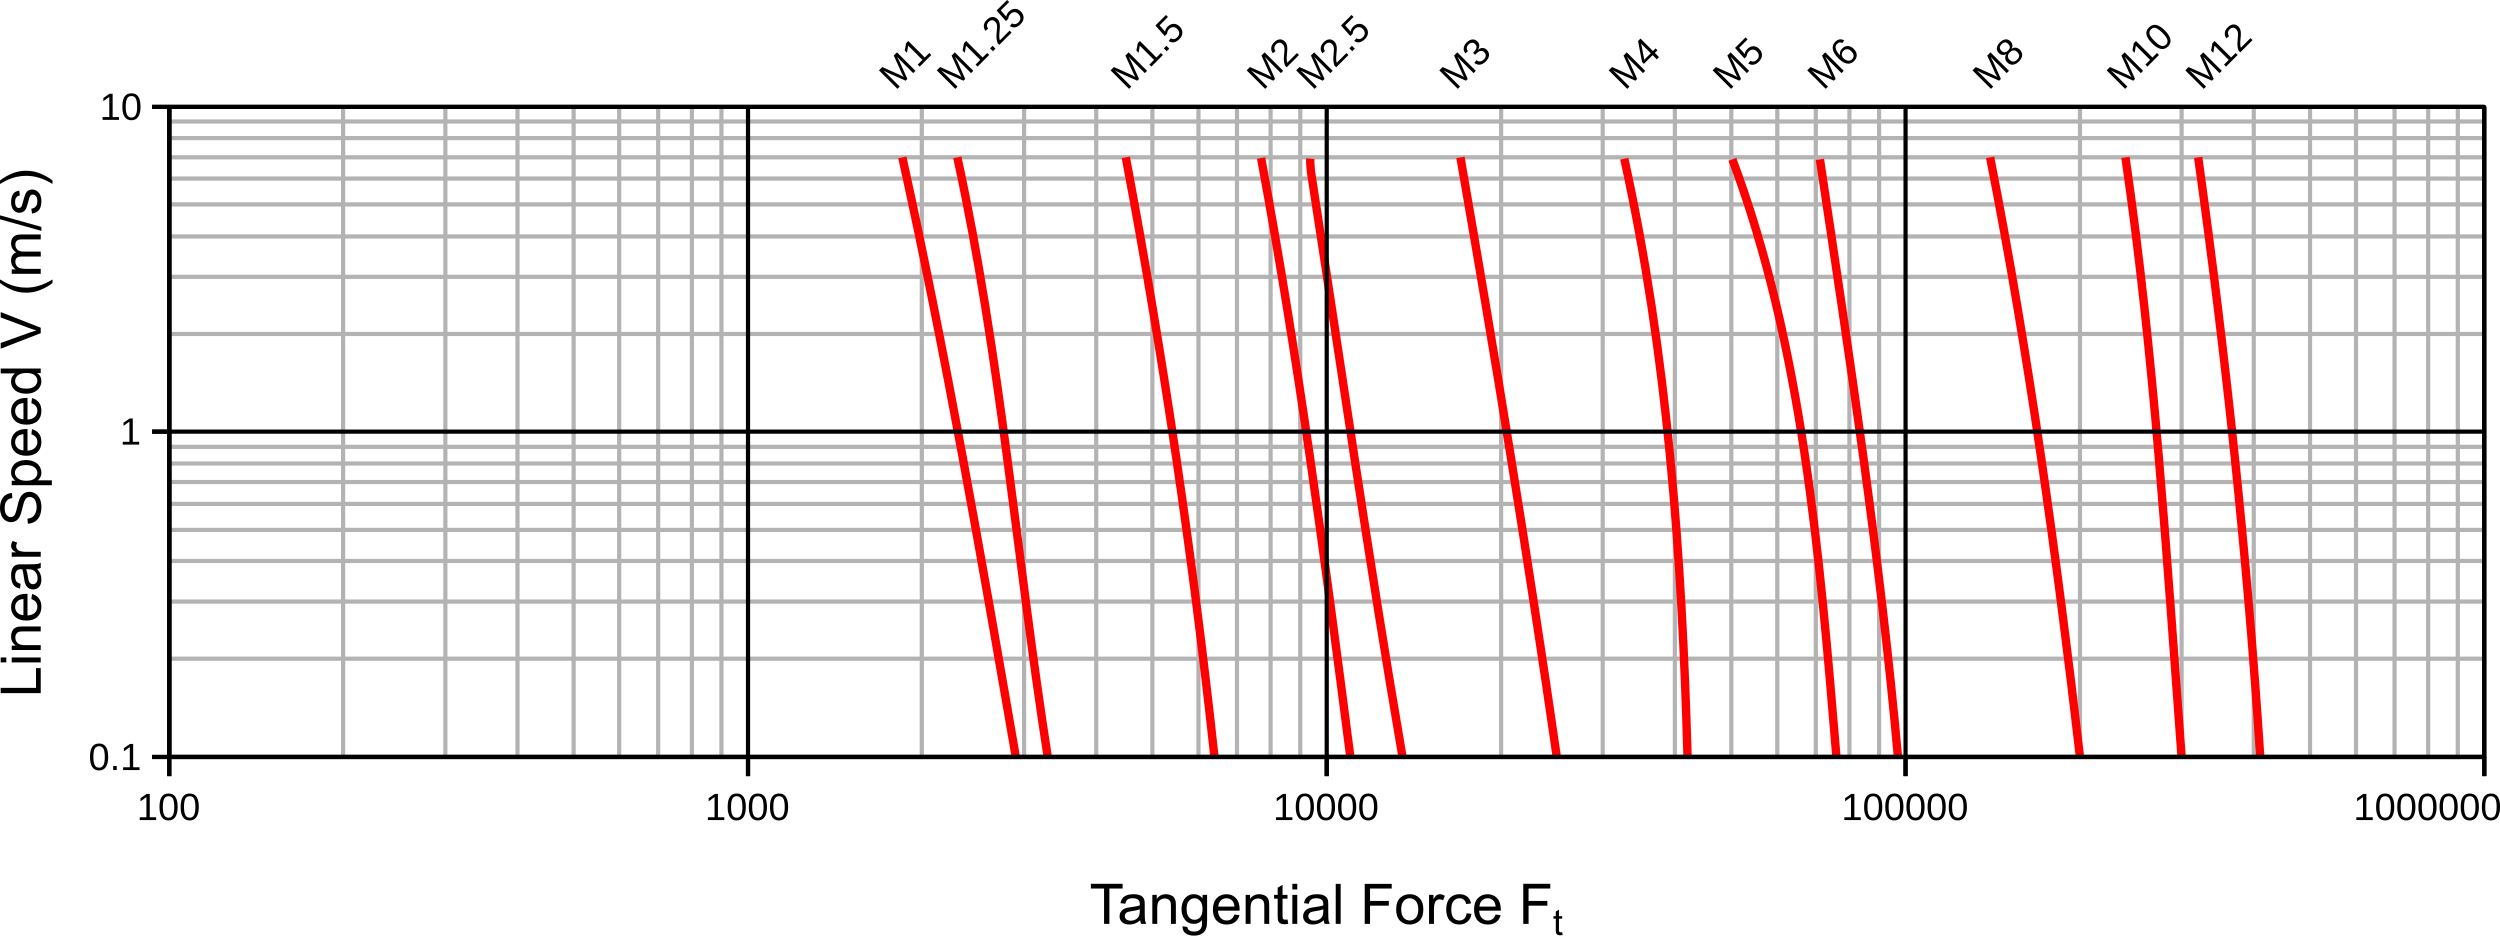 <?xml version="1.0" encoding="UTF-8"?>
<svg width="157.67mm" height="59.009mm" version="1.1" viewBox="0 0 157.67 59.009" xmlns="http://www.w3.org/2000/svg">
 <g fill="none" stroke-linejoin="round" stroke-miterlimit="10">
  <g stroke="#b3b3b3" stroke-width=".265">
   <path d="m21.638 6.741v41"/>
   <path d="m28.088 6.741v41"/>
   <path d="m32.636 6.741v41"/>
   <path d="m36.178 6.741v41"/>
   <path d="m39.05 6.741v41"/>
   <path d="m41.51 6.741v41"/>
   <path d="m43.636 6.741v41"/>
   <path d="m45.5 6.741v41"/>
   <path d="m58.138 6.741v41"/>
   <path d="m64.588 6.741v41"/>
   <path d="m69.136 6.741v41"/>
   <path d="m72.678 6.741v41"/>
   <path d="m75.586 6.741v41"/>
   <path d="m78.014 6.741v41"/>
   <path d="m80.134 6.741v41"/>
   <path d="m82.004 6.741v41"/>
   <path d="m94.674 6.741v41"/>
   <path d="m101.08 6.741v41"/>
   <path d="m105.63 6.741v41"/>
   <path d="m109.19 6.741v41"/>
   <path d="m112.09 6.741v41"/>
   <path d="m114.52 6.741v41"/>
   <path d="m116.64 6.741v41"/>
   <path d="m118.51 6.741v41"/>
   <path d="m131.18 6.741v41"/>
   <path d="m137.59 6.741v41"/>
   <path d="m142.14 6.741v41"/>
   <path d="m145.69 6.741v41"/>
   <path d="m148.59 6.741v41"/>
   <path d="m151.02 6.741v41"/>
   <path d="m153.14 6.741v41"/>
   <path d="m155.01 6.741v41"/>
   <path d="m156.68 41.541h-146"/>
   <path d="m156.68 37.941h-146"/>
   <path d="m156.68 35.381h-146"/>
   <path d="m156.68 33.421h-146"/>
   <path d="m156.68 31.781h-146"/>
   <path d="m156.68 30.401h-146"/>
   <path d="m156.68 29.231h-146"/>
   <path d="m156.68 28.181h-146"/>
   <path d="m156.68 21.061h-146"/>
   <path d="m156.68 17.461h-146"/>
   <path d="m156.68 14.911h-146"/>
   <path d="m156.68 12.891h-146"/>
   <path d="m156.68 11.261h-146"/>
   <path d="m156.68 9.921h-146"/>
   <path d="m156.68 8.711h-146"/>
   <path d="m156.68 7.661h-146"/>
  </g>
  <g stroke="#f00" stroke-width=".529">
   <path d="m142.55 47.741c-0.822-12.651-2.172-25.312-3.915-37.817"/>
   <path d="m137.59 47.741c-0.944-12.631-1.724-25.329-3.543-37.817"/>
   <path d="m131.18 47.741c-1.477-12.705-3.21-25.33-5.667-37.817"/>
   <path d="m119.7 47.741c-1.124-12.61-3.053-25.236-4.922-37.692"/>
   <path d="m115.82 47.741c-1.057-12.724-2.13-25.841-6.562-37.692"/>
   <path d="m106.43 47.741c-0.347-12.663-1.268-25.395-3.99-37.733"/>
   <path d="m98.184 47.741c-1.82-12.636-3.889-25.249-6.077-37.817"/>
   <path d="m88.454 47.741c-2.11-12.258-3.882-24.682-5.779-36.938-0.01-0.266-0.059-0.527-0.037-0.796"/>
   <path d="m85.164 47.741c-1.629-12.662-3.306-25.278-5.63-37.775"/>
   <path d="m76.594 47.741c-1.372-12.692-3.235-25.322-5.592-37.817"/>
   <path d="m66.08 47.741c-1.97-12.608-2.992-25.411-5.704-37.817"/>
   <path d="m64.066 47.741c-2.187-12.638-4.391-25.304-7.158-37.817"/>
  </g>
  <g stroke="#000" stroke-width=".265">
   <path d="m83.674 47.741h-73v-41h146v41z"/>
   <path d="m10.676 6.741v41"/>
   <path d="m47.176 6.741v41"/>
   <path d="m83.674 6.741v41"/>
   <path d="m120.18 6.741v41"/>
   <path d="m156.68 6.741v41"/>
   <path d="m156.68 47.741h-146"/>
   <path d="m156.68 27.221h-146"/>
   <path d="m156.68 6.741h-146"/>
   <path d="m10.676 48.951v-1.214"/>
   <path d="m10.676 48.951v-1.214"/>
   <path d="m47.176 48.951v-1.214"/>
   <path d="m47.176 48.951v-1.214"/>
   <path d="m83.674 48.951v-1.214"/>
   <path d="m83.674 48.951v-1.214"/>
   <path d="m120.18 48.951v-1.214"/>
   <path d="m120.18 48.951v-1.214"/>
   <path d="m156.68 48.951v-1.214"/>
   <path d="m156.68 48.951v-1.214"/>
   <path d="m10.676 47.741h146"/>
   <path d="m9.595 47.741h1.081"/>
   <path d="m9.595 47.741h1.081"/>
   <path d="m9.595 27.221h1.081"/>
   <path d="m9.595 27.221h1.081"/>
   <path d="m9.595 6.741h1.081"/>
   <path d="m9.595 6.741h1.081"/>
   <path d="m10.676 47.741v-41"/>
  </g>
 </g>
 <path d="m8.812 51.721v-0.179h0.421v-1.27l-0.372 0.266v-0.199l0.39-0.268h0.194v1.471h0.402v0.179zm2.392-0.826c0 0.276-0.049 0.486-0.146 0.631-0.097 0.145-0.24 0.218-0.43 0.218-0.19 0-0.332-0.072-0.427-0.217-0.095-0.144-0.143-0.355-0.143-0.632 0-0.283 0.046-0.496 0.138-0.637 0.093-0.141 0.239-0.212 0.439-0.212 0.194 0 0.338 0.071 0.43 0.214 0.093 0.143 0.139 0.355 0.139 0.635zm-0.214 0c0-0.238-0.028-0.411-0.083-0.518-0.055-0.107-0.145-0.161-0.272-0.161-0.13 0-0.223 0.053-0.28 0.158-0.056 0.105-0.084 0.279-0.084 0.52 0 0.234 0.029 0.406 0.086 0.514 0.058 0.109 0.149 0.163 0.274 0.163 0.124 0 0.215-0.055 0.273-0.166s0.087-0.281 0.087-0.511zm1.548 0c0 0.276-0.049 0.486-0.146 0.631-0.097 0.145-0.24 0.218-0.43 0.218-0.19 0-0.332-0.072-0.427-0.217-0.095-0.144-0.143-0.355-0.143-0.632 0-0.283 0.046-0.496 0.138-0.637 0.093-0.141 0.239-0.212 0.439-0.212 0.195 0 0.338 0.071 0.43 0.214 0.093 0.143 0.139 0.355 0.139 0.635zm-0.214 0c0-0.238-0.028-0.411-0.083-0.518-0.055-0.107-0.145-0.161-0.272-0.161-0.13 0-0.223 0.053-0.28 0.158-0.056 0.105-0.084 0.279-0.084 0.52 0 0.234 0.029 0.406 0.086 0.514 0.058 0.109 0.149 0.163 0.274 0.163 0.124 0 0.215-0.055 0.273-0.166s0.087-0.281 0.087-0.511z"/>
 <path d="m44.646 51.721v-0.179h0.42v-1.27l-0.372 0.266v-0.199l0.39-0.268h0.195v1.471h0.402v0.179zm2.392-0.826c0 0.276-0.049 0.486-0.146 0.631-0.097 0.145-0.24 0.218-0.43 0.218-0.19 0-0.332-0.072-0.427-0.217-0.095-0.144-0.143-0.355-0.143-0.632 0-0.283 0.046-0.496 0.138-0.637 0.093-0.141 0.239-0.212 0.439-0.212 0.195 0 0.338 0.071 0.43 0.214 0.093 0.143 0.139 0.355 0.139 0.635zm-0.214 0c0-0.238-0.028-0.411-0.083-0.518-0.055-0.107-0.145-0.161-0.272-0.161-0.13 0-0.223 0.053-0.28 0.158-0.056 0.105-0.084 0.279-0.084 0.52 0 0.234 0.029 0.406 0.086 0.514 0.058 0.109 0.149 0.163 0.274 0.163 0.124 0 0.215-0.055 0.273-0.166s0.087-0.281 0.087-0.511zm1.548 0c0 0.276-0.049 0.486-0.146 0.631-0.097 0.145-0.24 0.218-0.43 0.218-0.19 0-0.332-0.072-0.428-0.217-0.095-0.144-0.143-0.355-0.143-0.632 0-0.283 0.046-0.496 0.138-0.637 0.093-0.141 0.239-0.212 0.439-0.212 0.194 0 0.338 0.071 0.43 0.214 0.093 0.143 0.139 0.355 0.139 0.635zm-0.214 0c0-0.238-0.028-0.411-0.083-0.518-0.055-0.107-0.145-0.161-0.272-0.161-0.13 0-0.223 0.053-0.28 0.158-0.056 0.105-0.084 0.279-0.084 0.52 0 0.234 0.029 0.406 0.086 0.514 0.058 0.109 0.149 0.163 0.274 0.163 0.124 0 0.215-0.055 0.273-0.166s0.087-0.281 0.087-0.511zm1.548 0c0 0.276-0.049 0.486-0.146 0.631-0.097 0.145-0.24 0.218-0.43 0.218s-0.332-0.072-0.427-0.217c-0.095-0.144-0.143-0.355-0.143-0.632 0-0.283 0.046-0.496 0.138-0.637 0.093-0.141 0.239-0.212 0.439-0.212 0.195 0 0.338 0.071 0.43 0.214 0.093 0.143 0.139 0.355 0.139 0.635zm-0.214 0c0-0.238-0.028-0.411-0.083-0.518-0.055-0.107-0.145-0.161-0.272-0.161-0.13 0-0.223 0.053-0.28 0.158-0.056 0.105-0.084 0.279-0.084 0.52 0 0.234 0.029 0.406 0.086 0.514 0.058 0.109 0.149 0.163 0.274 0.163 0.124 0 0.215-0.055 0.273-0.166 0.058-0.111 0.087-0.281 0.087-0.511z"/>
 <path d="m80.474 51.721v-0.179h0.42v-1.27l-0.372 0.266v-0.199l0.39-0.268h0.194v1.471h0.402v0.179zm2.392-0.826c0 0.276-0.049 0.486-0.146 0.631-0.097 0.145-0.24 0.218-0.43 0.218-0.19 0-0.332-0.072-0.427-0.217-0.095-0.144-0.143-0.355-0.143-0.632 0-0.283 0.046-0.496 0.138-0.637 0.093-0.141 0.239-0.212 0.439-0.212 0.195 0 0.338 0.071 0.43 0.214 0.093 0.143 0.139 0.355 0.139 0.635zm-0.214 0c0-0.238-0.028-0.411-0.083-0.518-0.055-0.107-0.145-0.161-0.272-0.161-0.13 0-0.223 0.053-0.28 0.158-0.056 0.105-0.084 0.279-0.084 0.52 0 0.234 0.029 0.406 0.086 0.514 0.058 0.109 0.149 0.163 0.274 0.163 0.124 0 0.215-0.055 0.273-0.166s0.087-0.281 0.087-0.511zm1.548 0c0 0.276-0.049 0.486-0.146 0.631-0.097 0.145-0.24 0.218-0.43 0.218-0.19 0-0.332-0.072-0.428-0.217-0.095-0.144-0.143-0.355-0.143-0.632 0-0.283 0.046-0.496 0.138-0.637 0.093-0.141 0.239-0.212 0.439-0.212 0.194 0 0.338 0.071 0.43 0.214 0.093 0.143 0.139 0.355 0.139 0.635zm-0.214 0c0-0.238-0.028-0.411-0.083-0.518-0.055-0.107-0.145-0.161-0.272-0.161-0.13 0-0.223 0.053-0.28 0.158-0.056 0.105-0.084 0.279-0.084 0.52 0 0.234 0.029 0.406 0.086 0.514 0.058 0.109 0.149 0.163 0.274 0.163 0.124 0 0.215-0.055 0.273-0.166s0.087-0.281 0.087-0.511zm1.548 0c0 0.276-0.049 0.486-0.146 0.631-0.097 0.145-0.24 0.218-0.43 0.218s-0.332-0.072-0.427-0.217c-0.095-0.144-0.143-0.355-0.143-0.632 0-0.283 0.046-0.496 0.138-0.637 0.093-0.141 0.239-0.212 0.439-0.212 0.195 0 0.338 0.071 0.43 0.214 0.093 0.143 0.139 0.355 0.139 0.635zm-0.214 0c0-0.238-0.028-0.411-0.083-0.518-0.055-0.107-0.145-0.161-0.272-0.161-0.13 0-0.223 0.053-0.28 0.158-0.056 0.105-0.084 0.279-0.084 0.52 0 0.234 0.029 0.406 0.086 0.514 0.058 0.109 0.149 0.163 0.274 0.163 0.124 0 0.215-0.055 0.273-0.166s0.087-0.281 0.087-0.511zm1.548 0c0 0.276-0.049 0.486-0.146 0.631-0.097 0.145-0.24 0.218-0.43 0.218-0.19 0-0.332-0.072-0.427-0.217-0.095-0.144-0.143-0.355-0.143-0.632 0-0.283 0.046-0.496 0.138-0.637 0.093-0.141 0.239-0.212 0.439-0.212 0.194 0 0.338 0.071 0.43 0.214 0.093 0.143 0.139 0.355 0.139 0.635zm-0.214 0c0-0.238-0.028-0.411-0.083-0.518-0.055-0.107-0.145-0.161-0.272-0.161-0.13 0-0.223 0.053-0.28 0.158-0.056 0.105-0.084 0.279-0.084 0.52 0 0.234 0.029 0.406 0.086 0.514 0.058 0.109 0.149 0.163 0.274 0.163 0.124 0 0.215-0.055 0.273-0.166s0.087-0.281 0.087-0.511z"/>
 <path d="m116.32 51.721v-0.179h0.42v-1.27l-0.372 0.266v-0.199l0.39-0.268h0.194v1.471h0.402v0.179zm2.392-0.826c0 0.276-0.049 0.486-0.147 0.631-0.097 0.145-0.24 0.218-0.43 0.218-0.189 0-0.332-0.072-0.427-0.217-0.096-0.144-0.143-0.355-0.143-0.632 0-0.283 0.046-0.496 0.138-0.637 0.093-0.141 0.239-0.212 0.439-0.212 0.195 0 0.338 0.071 0.43 0.214 0.093 0.143 0.14 0.355 0.14 0.635zm-0.215 0c0-0.238-0.027-0.411-0.083-0.518-0.055-0.107-0.145-0.161-0.272-0.161-0.129 0-0.223 0.053-0.28 0.158-0.056 0.105-0.084 0.279-0.084 0.52 0 0.234 0.029 0.406 0.086 0.514 0.057 0.109 0.149 0.163 0.274 0.163 0.124 0 0.215-0.055 0.273-0.166 0.057-0.111 0.086-0.281 0.086-0.511zm1.549 0c0 0.276-0.049 0.486-0.147 0.631-0.097 0.145-0.24 0.218-0.43 0.218-0.189 0-0.332-0.072-0.427-0.217-0.095-0.144-0.143-0.355-0.143-0.632 0-0.283 0.046-0.496 0.138-0.637 0.093-0.141 0.24-0.212 0.439-0.212 0.195 0 0.338 0.071 0.43 0.214 0.093 0.143 0.14 0.355 0.14 0.635zm-0.215 0c0-0.238-0.027-0.411-0.083-0.518-0.054-0.107-0.145-0.161-0.272-0.161-0.129 0-0.223 0.053-0.28 0.158-0.056 0.105-0.084 0.279-0.084 0.52 0 0.234 0.029 0.406 0.086 0.514 0.057 0.109 0.149 0.163 0.274 0.163 0.124 0 0.215-0.055 0.273-0.166 0.057-0.111 0.086-0.281 0.086-0.511zm1.549 0c0 0.276-0.049 0.486-0.147 0.631-0.096 0.145-0.24 0.218-0.429 0.218-0.19 0-0.333-0.072-0.428-0.217-0.095-0.144-0.143-0.355-0.143-0.632 0-0.283 0.046-0.496 0.138-0.637 0.093-0.141 0.24-0.212 0.44-0.212 0.194 0 0.337 0.071 0.429 0.214 0.093 0.143 0.14 0.355 0.14 0.635zm-0.214 0c0-0.238-0.028-0.411-0.084-0.518-0.054-0.107-0.145-0.161-0.271-0.161-0.13 0-0.223 0.053-0.28 0.158-0.057 0.105-0.085 0.279-0.085 0.52 0 0.234 0.029 0.406 0.086 0.514 0.058 0.109 0.149 0.163 0.274 0.163 0.124 0 0.215-0.055 0.273-0.166s0.087-0.281 0.087-0.511zm1.548 0c0 0.276-0.049 0.486-0.146 0.631-0.097 0.145-0.241 0.218-0.43 0.218-0.19 0-0.333-0.072-0.428-0.217-0.095-0.144-0.143-0.355-0.143-0.632 0-0.283 0.046-0.496 0.139-0.637 0.092-0.141 0.239-0.212 0.439-0.212 0.194 0 0.337 0.071 0.43 0.214s0.139 0.355 0.139 0.635zm-0.214 0c0-0.238-0.028-0.411-0.084-0.518-0.054-0.107-0.145-0.161-0.271-0.161-0.13 0-0.223 0.053-0.28 0.158-0.056 0.105-0.085 0.279-0.085 0.52 0 0.234 0.029 0.406 0.086 0.514 0.058 0.109 0.149 0.163 0.274 0.163 0.124 0 0.215-0.055 0.273-0.166s0.087-0.281 0.087-0.511zm1.548 0c0 0.276-0.049 0.486-0.146 0.631-0.097 0.145-0.24 0.218-0.43 0.218s-0.332-0.072-0.428-0.217c-0.095-0.144-0.143-0.355-0.143-0.632 0-0.283 0.047-0.496 0.139-0.637 0.093-0.141 0.239-0.212 0.439-0.212 0.194 0 0.338 0.071 0.43 0.214 0.093 0.143 0.139 0.355 0.139 0.635zm-0.214 0c0-0.238-0.028-0.411-0.083-0.518s-0.146-0.161-0.272-0.161c-0.13 0-0.223 0.053-0.28 0.158-0.056 0.105-0.084 0.279-0.084 0.52 0 0.234 0.028 0.406 0.085 0.514 0.058 0.109 0.149 0.163 0.274 0.163 0.124 0 0.215-0.055 0.273-0.166s0.087-0.281 0.087-0.511z"/>
 <path d="m148.61 51.721v-0.179h0.42v-1.27l-0.372 0.266v-0.199l0.39-0.268h0.194v1.471h0.402v0.179zm2.392-0.826c0 0.276-0.049 0.486-0.147 0.631-0.097 0.145-0.24 0.218-0.43 0.218-0.189 0-0.332-0.072-0.427-0.217-0.096-0.144-0.143-0.355-0.143-0.632 0-0.283 0.046-0.496 0.138-0.637 0.093-0.141 0.239-0.212 0.439-0.212 0.195 0 0.338 0.071 0.43 0.214 0.093 0.143 0.14 0.355 0.14 0.635zm-0.215 0c0-0.238-0.027-0.411-0.083-0.518-0.055-0.107-0.145-0.161-0.272-0.161-0.129 0-0.223 0.053-0.28 0.158-0.056 0.105-0.084 0.279-0.084 0.52 0 0.234 0.029 0.406 0.086 0.514 0.057 0.109 0.149 0.163 0.274 0.163 0.124 0 0.215-0.055 0.273-0.166 0.057-0.111 0.086-0.281 0.086-0.511zm1.549 0c0 0.276-0.049 0.486-0.147 0.631-0.097 0.145-0.24 0.218-0.43 0.218-0.189 0-0.332-0.072-0.427-0.217-0.095-0.144-0.143-0.355-0.143-0.632 0-0.283 0.046-0.496 0.138-0.637 0.093-0.141 0.24-0.212 0.439-0.212 0.195 0 0.338 0.071 0.43 0.214 0.093 0.143 0.14 0.355 0.14 0.635zm-0.215 0c0-0.238-0.027-0.411-0.083-0.518-0.054-0.107-0.145-0.161-0.272-0.161-0.129 0-0.223 0.053-0.28 0.158-0.056 0.105-0.084 0.279-0.084 0.52 0 0.234 0.029 0.406 0.086 0.514 0.057 0.109 0.149 0.163 0.274 0.163 0.124 0 0.215-0.055 0.273-0.166 0.057-0.111 0.086-0.281 0.086-0.511zm1.549 0c0 0.276-0.049 0.486-0.147 0.631-0.096 0.145-0.24 0.218-0.429 0.218-0.19 0-0.333-0.072-0.428-0.217-0.095-0.144-0.143-0.355-0.143-0.632 0-0.283 0.046-0.496 0.138-0.637 0.093-0.141 0.24-0.212 0.44-0.212 0.194 0 0.337 0.071 0.429 0.214 0.093 0.143 0.14 0.355 0.14 0.635zm-0.214 0c0-0.238-0.028-0.411-0.084-0.518-0.054-0.107-0.145-0.161-0.271-0.161-0.13 0-0.223 0.053-0.28 0.158-0.057 0.105-0.085 0.279-0.085 0.52 0 0.234 0.029 0.406 0.086 0.514 0.058 0.109 0.149 0.163 0.274 0.163 0.124 0 0.215-0.055 0.273-0.166s0.087-0.281 0.087-0.511zm1.548 0c0 0.276-0.049 0.486-0.146 0.631-0.097 0.145-0.241 0.218-0.43 0.218-0.19 0-0.333-0.072-0.428-0.217-0.095-0.144-0.143-0.355-0.143-0.632 0-0.283 0.046-0.496 0.139-0.637 0.092-0.141 0.239-0.212 0.439-0.212 0.194 0 0.337 0.071 0.43 0.214s0.139 0.355 0.139 0.635zm-0.214 0c0-0.238-0.028-0.411-0.084-0.518-0.054-0.107-0.145-0.161-0.271-0.161-0.13 0-0.223 0.053-0.28 0.158-0.056 0.105-0.085 0.279-0.085 0.52 0 0.234 0.029 0.406 0.086 0.514 0.058 0.109 0.149 0.163 0.274 0.163 0.124 0 0.215-0.055 0.273-0.166s0.087-0.281 0.087-0.511zm1.548 0c0 0.276-0.049 0.486-0.146 0.631-0.097 0.145-0.24 0.218-0.43 0.218s-0.332-0.072-0.428-0.217c-0.095-0.144-0.143-0.355-0.143-0.632 0-0.283 0.047-0.496 0.139-0.637 0.093-0.141 0.239-0.212 0.439-0.212 0.194 0 0.338 0.071 0.43 0.214 0.093 0.143 0.139 0.355 0.139 0.635zm-0.214 0c0-0.238-0.028-0.411-0.083-0.518s-0.146-0.161-0.272-0.161c-0.13 0-0.223 0.053-0.28 0.158-0.056 0.105-0.084 0.279-0.084 0.52 0 0.234 0.028 0.406 0.085 0.514 0.058 0.109 0.149 0.163 0.274 0.163 0.124 0 0.215-0.055 0.273-0.166s0.087-0.281 0.087-0.511zm1.548 0c0 0.276-0.048 0.486-0.146 0.631-0.097 0.145-0.24 0.218-0.43 0.218s-0.332-0.072-0.428-0.217c-0.095-0.144-0.142-0.355-0.142-0.632 0-0.283 0.046-0.496 0.138-0.637 0.093-0.141 0.239-0.212 0.439-0.212 0.194 0 0.338 0.071 0.43 0.214 0.093 0.143 0.139 0.355 0.139 0.635zm-0.214 0c0-0.238-0.028-0.411-0.083-0.518s-0.145-0.161-0.272-0.161c-0.13 0-0.223 0.053-0.28 0.158-0.056 0.105-0.084 0.279-0.084 0.52 0 0.234 0.028 0.406 0.085 0.514 0.058 0.109 0.149 0.163 0.274 0.163s0.216-0.055 0.273-0.166c0.058-0.111 0.087-0.281 0.087-0.511z"/>
 <path d="m6.823 47.741c0 0.276-0.049 0.486-0.146 0.631-0.097 0.145-0.24 0.218-0.43 0.218s-0.332-0.072-0.428-0.217c-0.095-0.144-0.143-0.355-0.143-0.632 0-0.283 0.046-0.496 0.138-0.637 0.093-0.141 0.239-0.212 0.439-0.212 0.194 0 0.338 0.071 0.43 0.214 0.093 0.143 0.139 0.355 0.139 0.635zm-0.214 0c0-0.238-0.028-0.411-0.083-0.518-0.055-0.107-0.145-0.161-0.272-0.161-0.13 0-0.223 0.053-0.28 0.158-0.056 0.105-0.084 0.279-0.084 0.52 0 0.234 0.029 0.406 0.086 0.514 0.058 0.109 0.149 0.163 0.274 0.163 0.124 0 0.215-0.055 0.273-0.166s0.087-0.281 0.087-0.511zm0.527 0.826v-0.257h0.228v0.257zm0.63 0v-0.179h0.421v-1.27l-0.372 0.266v-0.199l0.39-0.268h0.194v1.471h0.402v0.179z"/>
 <path d="m7.741 28.041v-0.179h0.421v-1.27l-0.372 0.266v-0.199l0.39-0.268h0.194v1.471h0.402v0.179z"/>
 <path d="m6.471 7.561v-0.179h0.421v-1.27l-0.372 0.266v-0.199l0.39-0.268h0.194v1.471h0.402v0.179zm2.392-0.826c0 0.276-0.049 0.486-0.146 0.631-0.097 0.145-0.24 0.218-0.43 0.218s-0.332-0.072-0.428-0.217c-0.095-0.144-0.143-0.355-0.143-0.633 0-0.283 0.046-0.496 0.138-0.637 0.093-0.141 0.239-0.212 0.439-0.212 0.194 0 0.338 0.071 0.43 0.214 0.093 0.143 0.139 0.355 0.139 0.635zm-0.214 0c0-0.238-0.028-0.411-0.083-0.518-0.055-0.107-0.145-0.16-0.272-0.16-0.13 0-0.223 0.053-0.28 0.158-0.056 0.105-0.084 0.279-0.084 0.52 0 0.234 0.029 0.406 0.086 0.514 0.058 0.109 0.149 0.163 0.274 0.163 0.124 0 0.215-0.055 0.273-0.166s0.087-0.281 0.087-0.511z"/>
 <path d="m57.594 4.611-0.778-0.778c-0.086-0.086-0.167-0.172-0.241-0.256 0.072 0.126 0.125 0.227 0.159 0.305l0.494 1.096-0.111 0.111-1.101-0.489-0.187-0.095-0.118-0.063 0.094 0.089 0.16 0.153 0.778 0.779-0.141 0.141-1.167-1.167 0.208-0.208 1.12 0.498c0.044 0.022 0.089 0.046 0.137 0.074 0.048 0.027 0.081 0.046 0.101 0.06-0.018-0.027-0.042-0.069-0.073-0.128-0.031-0.06-0.05-0.098-0.056-0.114l-0.504-1.114 0.203-0.203 1.167 1.167zm0.411-0.41-0.127-0.127 0.297-0.298-0.898-0.897-0.075 0.451-0.141-0.141 0.086-0.465 0.137-0.138 1.04 1.041 0.284-0.285 0.127 0.127z"/>
 <path d="m61.242 4.611-0.779-0.778c-0.086-0.086-0.166-0.172-0.241-0.256 0.072 0.126 0.125 0.227 0.159 0.305l0.494 1.096-0.111 0.111-1.101-0.489-0.187-0.095-0.118-0.064 0.094 0.09 0.16 0.153 0.778 0.779-0.141 0.141-1.167-1.168 0.208-0.207 1.12 0.498c0.044 0.022 0.089 0.046 0.137 0.074 0.048 0.026 0.081 0.046 0.101 0.06-0.018-0.027-0.042-0.069-0.073-0.128-0.031-0.06-0.05-0.098-0.056-0.114l-0.504-1.114 0.203-0.203 1.167 1.167zm0.411-0.411-0.127-0.126 0.297-0.298-0.898-0.897-0.075 0.451-0.141-0.141 0.086-0.465 0.138-0.138 1.04 1.04 0.284-0.284 0.127 0.127zm0.969-0.969-0.181-0.181 0.162-0.162 0.181 0.182zm0.402-0.401-0.105-0.106c-0.036-0.092-0.059-0.183-0.068-0.273-0.009-0.09-0.011-0.178-0.006-0.262 0.004-0.085 0.011-0.167 0.021-0.245 0.01-0.078 0.015-0.152 0.017-0.222 0.001-0.069-0.006-0.134-0.022-0.193-0.015-0.059-0.047-0.113-0.094-0.16-0.064-0.064-0.133-0.095-0.205-0.093-0.073 2e-3 -0.143 0.037-0.21 0.103-0.064 0.064-0.099 0.134-0.105 0.21-0.007 0.075 0.018 0.147 0.073 0.217l-0.167 0.138c-0.082-0.104-0.117-0.218-0.104-0.341 0.013-0.124 0.073-0.239 0.181-0.346 0.118-0.118 0.236-0.18 0.354-0.187 0.119-9e-3 0.229 0.038 0.331 0.14 0.045 0.046 0.08 0.101 0.103 0.167 0.024 0.065 0.038 0.14 0.042 0.226 0.004 0.086-5e-3 0.233-0.026 0.442-0.012 0.116-0.015 0.213-0.011 0.293 0.004 0.079 0.017 0.146 0.039 0.201l0.609-0.609 0.127 0.127zm1.35-2.111c0.123 0.123 0.183 0.257 0.181 0.401-0.002 0.144-0.068 0.28-0.198 0.41-0.109 0.109-0.22 0.173-0.335 0.192-0.114 0.02-0.225-7e-3 -0.333-0.079l0.133-0.168c0.147 0.084 0.285 0.06 0.416-0.07 0.08-0.08 0.119-0.167 0.116-0.26-0.003-0.094-0.047-0.183-0.132-0.268-0.073-0.073-0.156-0.109-0.247-0.109-0.091 0-0.175 0.039-0.252 0.116-0.04 0.04-0.071 0.084-0.094 0.132-0.022 0.047-0.035 0.104-0.04 0.169l-0.146 0.145-0.589-0.666 0.663-0.664 0.127 0.127-0.528 0.528 0.348 0.392c0.015-0.114 0.07-0.219 0.167-0.315 0.115-0.115 0.24-0.173 0.375-0.173 0.136-2e-3 0.258 0.052 0.366 0.16z"/>
 <path d="m72.202 4.611-0.779-0.778c-0.086-0.086-0.167-0.172-0.241-0.256 0.072 0.126 0.125 0.227 0.159 0.305l0.494 1.096-0.111 0.111-1.101-0.489-0.187-0.095-0.118-0.064 0.094 0.09 0.16 0.153 0.778 0.779-0.141 0.14-1.167-1.167 0.208-0.207 1.12 0.498c0.044 0.022 0.089 0.046 0.137 0.074 0.048 0.026 0.081 0.046 0.101 0.06-0.018-0.027-0.042-0.069-0.073-0.128-0.031-0.06-0.05-0.098-0.056-0.114l-0.504-1.114 0.203-0.203 1.167 1.167zm0.411-0.411-0.127-0.126 0.297-0.298-0.898-0.897-0.075 0.451-0.141-0.141 0.086-0.465 0.137-0.138 1.04 1.04 0.284-0.284 0.127 0.127zm0.969-0.969-0.181-0.181 0.162-0.162 0.181 0.182zm0.808-1.568c0.123 0.123 0.183 0.256 0.181 0.401-0.002 0.143-0.068 0.28-0.198 0.41-0.109 0.108-0.22 0.172-0.335 0.192-0.114 0.019-0.225-8e-3 -0.333-0.08l0.133-0.168c0.147 0.084 0.285 0.061 0.416-0.07 0.08-0.08 0.119-0.166 0.116-0.26-0.003-0.094-0.047-0.183-0.132-0.267-0.073-0.074-0.156-0.11-0.247-0.109-0.09 0-0.174 0.038-0.252 0.115-0.04 0.041-0.071 0.085-0.094 0.132-0.022 0.048-0.035 0.104-0.04 0.169l-0.146 0.146-0.589-0.667 0.663-0.663 0.127 0.126-0.528 0.528 0.348 0.393c0.015-0.115 0.07-0.22 0.167-0.316 0.115-0.115 0.24-0.172 0.375-0.173 0.136-1e-3 0.258 0.052 0.366 0.161z"/>
 <path d="m80.784 4.611-0.778-0.778c-0.086-0.086-0.167-0.172-0.241-0.256 0.071 0.126 0.125 0.227 0.159 0.305l0.493 1.096-0.111 0.111-1.1-0.489-0.188-0.095-0.118-0.064 0.094 0.09 0.16 0.153 0.779 0.779-0.141 0.14-1.167-1.167 0.208-0.207 1.12 0.498c0.043 0.022 0.089 0.046 0.136 0.074 0.048 0.026 0.082 0.046 0.101 0.06-0.017-0.027-0.042-0.07-0.072-0.128-0.031-0.06-0.05-0.098-0.057-0.114l-0.504-1.114 0.203-0.203 1.167 1.167zm0.367-0.367-0.105-0.105c-0.036-0.093-0.059-0.184-0.068-0.273-9e-3 -0.091-0.011-0.178-6e-3 -0.263s0.012-0.166 0.021-0.244c0.01-0.078 0.015-0.152 0.017-0.222 1e-3 -0.07-0.007-0.134-0.023-0.193-0.015-0.06-0.047-0.113-0.094-0.161-0.064-0.064-0.133-0.095-0.206-0.092-0.073 2e-3 -0.142 0.036-0.209 0.103-0.064 0.064-0.099 0.133-0.105 0.21-0.007 0.075 0.017 0.147 0.073 0.217l-0.167 0.138c-0.082-0.104-0.117-0.218-0.104-0.341 0.013-0.124 0.073-0.239 0.18-0.347 0.118-0.117 0.236-0.18 0.355-0.187 0.118-8e-3 0.229 0.039 0.331 0.141 0.045 0.045 0.08 0.101 0.104 0.167 0.024 0.065 0.038 0.14 0.042 0.226 4e-3 0.085-5e-3 0.233-0.027 0.442-0.011 0.115-0.015 0.213-0.01 0.292 3e-3 0.079 0.016 0.146 0.038 0.202l0.609-0.609 0.127 0.127z"/>
 <path d="m83.904 4.611-0.778-0.778c-0.087-0.086-0.167-0.172-0.241-0.256 0.071 0.126 0.124 0.227 0.159 0.305l0.493 1.096-0.111 0.111-1.1-0.489-0.188-0.095-0.118-0.064 0.094 0.09 0.16 0.153 0.779 0.779-0.141 0.141-1.167-1.168 0.208-0.207 1.12 0.498c0.043 0.022 0.089 0.046 0.136 0.074 0.048 0.026 0.081 0.046 0.101 0.06-0.017-0.027-0.042-0.069-0.073-0.128-0.03-0.06-0.049-0.098-0.056-0.114l-0.504-1.114 0.203-0.203 1.167 1.167zm0.367-0.367-0.105-0.105c-0.037-0.093-0.059-0.184-0.068-0.273-9e-3 -0.091-0.011-0.178-6e-3 -0.263s0.012-0.166 0.021-0.244c0.01-0.078 0.015-0.152 0.016-0.222 0.002-0.07-6e-3 -0.134-0.022-0.193-0.015-0.06-0.047-0.113-0.094-0.161-0.064-0.064-0.133-0.095-0.206-0.092-0.073 2e-3 -0.142 0.036-0.209 0.103-0.064 0.064-0.099 0.133-0.105 0.21-7e-3 0.075 0.017 0.147 0.072 0.217l-0.166 0.138c-0.082-0.104-0.117-0.218-0.104-0.341 0.013-0.124 0.073-0.239 0.18-0.347 0.118-0.117 0.236-0.18 0.355-0.187 0.118-8e-3 0.229 0.039 0.331 0.141 0.045 0.045 0.08 0.101 0.103 0.167 0.025 0.065 0.039 0.14 0.043 0.226 4e-3 0.085-5e-3 0.233-0.027 0.442-0.011 0.115-0.015 0.213-0.011 0.292s0.017 0.146 0.039 0.202l0.609-0.609 0.127 0.127zm1.013-1.013-0.181-0.181 0.161-0.162 0.182 0.182zm0.808-1.568c0.124 0.123 0.184 0.256 0.181 0.401-2e-3 0.143-0.068 0.28-0.198 0.41-0.109 0.108-0.22 0.172-0.335 0.192-0.114 0.019-0.225-7e-3 -0.333-0.08l0.134-0.168c0.147 0.084 0.285 0.061 0.416-0.07 0.08-0.08 0.118-0.166 0.116-0.26-4e-3 -0.093-0.048-0.183-0.132-0.267-0.074-0.074-0.156-0.11-0.247-0.109-0.09 0-0.174 0.038-0.252 0.116-0.04 0.04-0.071 0.084-0.093 0.131-0.022 0.048-0.036 0.104-0.04 0.169l-0.146 0.146-0.589-0.667 0.664-0.663 0.126 0.126-0.527 0.528 0.348 0.393c0.015-0.115 0.07-0.22 0.166-0.316 0.115-0.115 0.24-0.172 0.375-0.173 0.136-1e-3 0.258 0.052 0.366 0.161z"/>
 <path d="m92.934 4.611-0.778-0.778c-0.086-0.086-0.167-0.172-0.241-0.256 0.072 0.126 0.125 0.227 0.159 0.305l0.493 1.096-0.111 0.111-1.1-0.489-0.188-0.095-0.118-0.064 0.094 0.09 0.16 0.153 0.779 0.779-0.141 0.14-1.167-1.167 0.208-0.207 1.12 0.498c0.043 0.022 0.089 0.046 0.136 0.074 0.048 0.026 0.082 0.046 0.101 0.06-0.017-0.027-0.042-0.07-0.072-0.128-0.031-0.06-0.05-0.098-0.057-0.114l-0.504-1.114 0.203-0.203 1.167 1.167zm0.829-1.472c0.107 0.107 0.156 0.225 0.147 0.352-9e-3 0.128-0.078 0.255-0.205 0.382-0.118 0.118-0.239 0.186-0.362 0.204-0.124 0.017-0.245-0.021-0.362-0.112l0.14-0.168c0.158 0.118 0.311 0.102 0.461-0.047 0.075-0.075 0.115-0.153 0.121-0.232 6e-3 -0.08-0.027-0.157-0.1-0.23-0.064-0.063-0.138-0.088-0.222-0.074-0.085 0.013-0.173 0.065-0.265 0.157l-0.085 0.085-0.129-0.129 0.081-0.082c0.082-0.081 0.127-0.162 0.137-0.242 9e-3 -0.081-0.018-0.153-0.08-0.216-0.063-0.063-0.131-0.093-0.203-0.092-0.073 0-0.146 0.036-0.218 0.108-0.066 0.066-0.102 0.136-0.11 0.21-6e-3 0.074 0.018 0.145 0.072 0.213l-0.161 0.139c-0.085-0.107-0.12-0.221-0.105-0.342 0.015-0.122 0.076-0.237 0.183-0.344 0.117-0.117 0.235-0.181 0.354-0.191 0.12-0.011 0.228 0.032 0.325 0.13 0.075 0.074 0.114 0.156 0.119 0.245 5e-3 0.088-0.024 0.179-0.087 0.276l4e-3 3e-3c0.096-0.078 0.194-0.116 0.291-0.116 0.098 1e-3 0.184 0.038 0.259 0.113z"/>
 <path d="m103.62 4.611-0.779-0.778c-0.086-0.086-0.166-0.172-0.241-0.256 0.072 0.126 0.125 0.227 0.159 0.305l0.494 1.096-0.111 0.111-1.101-0.489-0.187-0.095-0.118-0.064 0.094 0.09 0.16 0.153 0.778 0.779-0.14 0.141-1.167-1.168 0.207-0.207 1.12 0.498c0.044 0.022 0.089 0.046 0.137 0.074 0.047 0.026 0.081 0.046 0.101 0.06-0.018-0.027-0.042-0.07-0.073-0.128-0.031-0.06-0.05-0.098-0.056-0.114l-0.505-1.114 0.203-0.203 1.167 1.167zm0.747-1.275 0.264 0.264-0.141 0.141-0.264-0.264-0.55 0.55-0.116-0.116-0.252-1.322 0.156-0.156 0.785 0.785 0.164-0.164 0.118 0.118zm-0.876-0.594c3e-3 4e-3 0.01 0.027 0.021 0.067 0.012 0.04 0.019 0.069 0.023 0.087l0.141 0.74 0.017 0.106 3e-3 0.029 0.413-0.412z"/>
 <path d="m110.17 4.611-0.778-0.778c-0.086-0.086-0.167-0.172-0.241-0.256 0.071 0.126 0.124 0.227 0.159 0.305l0.493 1.096-0.111 0.111-1.1-0.489-0.188-0.095-0.118-0.064 0.094 0.09 0.16 0.153 0.779 0.779-0.141 0.14-1.167-1.167 0.208-0.207 1.12 0.498c0.043 0.022 0.089 0.046 0.136 0.074 0.048 0.026 0.082 0.046 0.101 0.06-0.017-0.027-0.042-0.069-0.072-0.128-0.031-0.06-0.05-0.098-0.057-0.114l-0.504-1.114 0.203-0.203 1.167 1.167zm0.774-1.534c0.123 0.123 0.183 0.257 0.18 0.401-2e-3 0.144-0.068 0.28-0.198 0.41-0.108 0.109-0.22 0.173-0.334 0.192-0.114 0.02-0.225-7e-3 -0.333-0.079l0.133-0.168c0.147 0.084 0.286 0.06 0.416-0.07 0.08-0.08 0.119-0.167 0.116-0.26-3e-3 -0.094-0.047-0.183-0.132-0.268-0.073-0.073-0.155-0.109-0.247-0.109-0.09 0-0.174 0.039-0.251 0.116-0.041 0.04-0.072 0.084-0.094 0.132-0.022 0.047-0.035 0.104-0.04 0.169l-0.145 0.146-0.589-0.667 0.663-0.664 0.127 0.127-0.528 0.528 0.348 0.392c0.015-0.114 0.071-0.219 0.167-0.315 0.114-0.115 0.239-0.173 0.375-0.173 0.136-1e-3 0.258 0.052 0.366 0.16z"/>
 <path d="m116.14 4.611-0.779-0.778c-0.086-0.086-0.166-0.172-0.241-0.256 0.072 0.126 0.125 0.227 0.159 0.305l0.494 1.096-0.111 0.111-1.101-0.489-0.187-0.095-0.119-0.064 0.095 0.09 0.16 0.153 0.778 0.779-0.141 0.14-1.167-1.167 0.208-0.207 1.12 0.498c0.044 0.022 0.089 0.046 0.137 0.074 0.047 0.026 0.081 0.046 0.101 0.06-0.018-0.027-0.042-0.07-0.073-0.128-0.031-0.06-0.05-0.098-0.056-0.114l-0.505-1.114 0.203-0.203 1.167 1.167zm0.768-1.532c0.123 0.123 0.187 0.254 0.192 0.392 4e-3 0.138-0.053 0.266-0.17 0.383-0.132 0.132-0.281 0.183-0.448 0.155-0.168-0.028-0.345-0.135-0.531-0.322-0.202-0.202-0.321-0.394-0.357-0.574-0.036-0.181 0.013-0.338 0.146-0.471 0.177-0.177 0.367-0.208 0.571-0.096l-0.117 0.169c-0.124-0.066-0.235-0.05-0.334 0.049-0.085 0.085-0.112 0.191-0.079 0.317s0.124 0.264 0.274 0.414c-0.023-0.078-0.023-0.154 0-0.229s0.066-0.145 0.129-0.209c0.108-0.107 0.227-0.159 0.357-0.154 0.131 3e-3 0.254 0.062 0.367 0.176zm-0.145 0.158c-0.084-0.085-0.17-0.129-0.257-0.133-0.088-5e-3 -0.168 0.03-0.242 0.104-0.07 0.069-0.106 0.146-0.108 0.23-2e-3 0.083 0.032 0.16 0.104 0.231 0.09 0.09 0.185 0.142 0.287 0.155s0.188-0.016 0.258-0.085c0.071-0.072 0.104-0.152 0.096-0.241-7e-3 -0.09-0.053-0.177-0.138-0.261z"/>
 <path d="m126.56 4.611-0.779-0.778c-0.086-0.086-0.166-0.172-0.241-0.256 0.072 0.126 0.125 0.227 0.159 0.305l0.494 1.096-0.111 0.111-1.101-0.489-0.187-0.095-0.119-0.064 0.095 0.09 0.16 0.153 0.778 0.779-0.141 0.14-1.167-1.167 0.208-0.207 1.12 0.498c0.044 0.022 0.089 0.046 0.137 0.074 0.047 0.026 0.081 0.046 0.101 0.06-0.018-0.027-0.042-0.07-0.073-0.128-0.031-0.06-0.05-0.098-0.057-0.114l-0.504-1.114 0.203-0.203 1.167 1.167zm0.825-1.477c0.108 0.108 0.158 0.226 0.149 0.355-8e-3 0.129-0.076 0.257-0.204 0.385-0.125 0.125-0.252 0.193-0.382 0.205-0.129 0.011-0.248-0.038-0.357-0.147-0.076-0.076-0.118-0.162-0.127-0.258-8e-3 -0.095 0.016-0.182 0.073-0.261l-3e-3 -4e-3c-0.079 0.049-0.161 0.067-0.248 0.054-0.086-0.013-0.163-0.053-0.229-0.12-0.089-0.089-0.128-0.194-0.117-0.316s0.073-0.239 0.185-0.351c0.115-0.115 0.233-0.178 0.353-0.19 0.121-0.013 0.228 0.027 0.32 0.119 0.067 0.067 0.106 0.144 0.119 0.23 0.013 0.087-6e-3 0.169-0.058 0.245l4e-3 4e-3c0.086-0.062 0.176-0.089 0.269-0.079 0.092 0.01 0.177 0.053 0.253 0.129zm-0.734-0.366c-0.131-0.132-0.27-0.125-0.414 0.019-0.071 0.071-0.108 0.141-0.111 0.211-4e-3 0.069 0.027 0.137 0.093 0.203 0.067 0.067 0.137 0.099 0.21 0.097 0.073-4e-3 0.144-0.04 0.213-0.109 0.07-0.07 0.107-0.139 0.111-0.208 5e-3 -0.069-0.029-0.14-0.101-0.213zm0.565 0.507c-0.072-0.072-0.148-0.105-0.227-0.098-0.08 6e-3 -0.159 0.048-0.237 0.126-0.076 0.075-0.115 0.154-0.118 0.236s0.03 0.158 0.099 0.227c0.16 0.16 0.323 0.159 0.487-5e-3 0.081-0.082 0.122-0.161 0.123-0.24s-0.042-0.161-0.127-0.246z"/>
 <path d="m135.02 4.611-0.778-0.778c-0.087-0.086-0.167-0.172-0.241-0.256 0.071 0.126 0.124 0.227 0.159 0.305l0.493 1.096-0.111 0.111-1.101-0.489-0.187-0.095-0.118-0.064 0.094 0.09 0.16 0.153 0.779 0.779-0.141 0.14-1.167-1.167 0.208-0.207 1.12 0.498c0.043 0.022 0.089 0.046 0.136 0.074 0.048 0.026 0.081 0.046 0.101 0.06-0.017-0.027-0.042-0.07-0.073-0.128-0.031-0.06-0.049-0.098-0.056-0.114l-0.504-1.114 0.203-0.203 1.167 1.167zm0.411-0.411-0.127-0.126 0.298-0.298-0.898-0.897-0.076 0.451-0.14-0.141 0.086-0.465 0.137-0.138 1.04 1.04 0.285-0.284 0.126 0.127zm1.107-2.275c0.195 0.195 0.31 0.378 0.343 0.55 0.034 0.171-0.016 0.324-0.15 0.458s-0.286 0.184-0.455 0.149c-0.17-0.035-0.353-0.15-0.549-0.346-0.2-0.2-0.318-0.383-0.352-0.548-0.035-0.166 0.019-0.319 0.16-0.461 0.138-0.137 0.29-0.188 0.456-0.152 0.167 0.035 0.349 0.152 0.547 0.35zm-0.151 0.152c-0.169-0.169-0.31-0.271-0.425-0.308-0.114-0.037-0.216-0.01-0.306 0.079-0.091 0.092-0.12 0.195-0.086 0.31 0.035 0.114 0.138 0.257 0.308 0.427 0.166 0.166 0.307 0.267 0.424 0.303 0.118 0.036 0.221 0.01 0.309-0.078s0.113-0.192 0.076-0.311c-0.038-0.119-0.138-0.26-0.3-0.422z"/>
 <path d="m139.98 4.611-0.778-0.778c-0.087-0.086-0.167-0.172-0.241-0.256 0.071 0.126 0.124 0.227 0.159 0.305l0.493 1.096-0.111 0.111-1.101-0.489-0.187-0.095-0.118-0.064 0.094 0.09 0.16 0.153 0.779 0.779-0.141 0.14-1.167-1.167 0.208-0.207 1.12 0.498c0.043 0.022 0.089 0.046 0.136 0.074 0.048 0.026 0.081 0.046 0.101 0.06-0.017-0.027-0.042-0.07-0.073-0.128-0.031-0.06-0.049-0.098-0.056-0.114l-0.504-1.114 0.203-0.203 1.167 1.167zm0.411-0.411-0.127-0.126 0.298-0.298-0.898-0.897-0.076 0.451-0.14-0.141 0.086-0.465 0.137-0.138 1.04 1.04 0.285-0.284 0.126 0.127zm0.899-0.899-0.105-0.105c-0.036-0.093-0.059-0.184-0.068-0.274s-0.01-0.178-5e-3 -0.262c4e-3 -0.085 0.011-0.167 0.02-0.244 0.01-0.079 0.016-0.153 0.017-0.222 1e-3 -0.07-7e-3 -0.134-0.023-0.193-0.015-0.06-0.047-0.114-0.094-0.161-0.064-0.064-0.133-0.095-0.205-0.093-0.073 2e-3 -0.143 0.037-0.21 0.104-0.063 0.063-0.099 0.133-0.105 0.209-7e-3 0.075 0.018 0.148 0.073 0.217l-0.167 0.138c-0.082-0.104-0.117-0.218-0.104-0.341s0.073-0.239 0.18-0.346c0.118-0.118 0.236-0.18 0.355-0.187 0.119-8e-3 0.229 0.039 0.331 0.141 0.046 0.045 0.08 0.1 0.104 0.166 0.024 0.065 0.038 0.141 0.042 0.226 4e-3 0.086-5e-3 0.233-0.026 0.443-0.012 0.115-0.016 0.212-0.011 0.292 4e-3 0.079 0.017 0.146 0.039 0.201l0.608-0.609 0.127 0.127z"/>
 <path d="m69.631 58.266v-2.227h-0.832v-0.298h2.002v0.298h-0.835v2.227zm2.276-0.226q-0.172 0.146-0.332 0.207-0.158 0.06-0.341 0.06-0.301 0-0.463-0.146-0.162-0.148-0.162-0.377 0-0.134 0.06-0.245 0.062-0.112 0.16-0.179 0.1-0.067 0.224-0.102 0.091-0.024 0.276-0.047 0.376-0.045 0.553-0.107 0.002-0.064 0.002-0.081 0-0.189-0.088-0.267-0.119-0.105-0.353-0.105-0.219 0-0.324 0.078-0.103 0.076-0.153 0.27l-0.303-0.041q0.041-0.195 0.136-0.314 0.095-0.121 0.274-0.184 0.179-0.065 0.415-0.065 0.234 0 0.381 0.055t0.215 0.14q0.069 0.083 0.096 0.21 0.015 0.079 0.015 0.286v0.413q0 0.432 0.019 0.548 0.021 0.114 0.079 0.219h-0.324q-0.048-0.096-0.062-0.226zm-0.026-0.692q-0.169 0.069-0.506 0.117-0.191 0.028-0.27 0.062t-0.122 0.102q-0.043 0.065-0.043 0.146 0 0.124 0.093 0.207 0.095 0.083 0.276 0.083 0.179 0 0.319-0.078 0.14-0.079 0.205-0.215 0.05-0.105 0.05-0.31zm0.794 0.918v-1.829h0.279v0.26q0.202-0.301 0.582-0.301 0.165 0 0.303 0.06 0.14 0.059 0.208 0.155t0.096 0.229q0.017 0.086 0.017 0.301v1.125h-0.31v-1.113q0-0.189-0.036-0.282-0.036-0.095-0.129-0.15-0.091-0.057-0.215-0.057-0.198 0-0.343 0.126-0.143 0.126-0.143 0.477v0.999zm1.905 0.152 0.301 0.045q0.019 0.14 0.105 0.203 0.115 0.086 0.315 0.086 0.215 0 0.332-0.086t0.158-0.241q0.024-0.095 0.022-0.398-0.203 0.239-0.506 0.239-0.377 0-0.584-0.272t-0.207-0.653q0-0.262 0.095-0.482 0.095-0.222 0.274-0.343 0.181-0.121 0.424-0.121 0.324 0 0.534 0.262v-0.22h0.286v1.581q0 0.427-0.088 0.605-0.086 0.179-0.276 0.282-0.188 0.103-0.463 0.103-0.327 0-0.529-0.148-0.202-0.146-0.195-0.443zm0.257-1.099q0 0.36 0.143 0.525 0.143 0.165 0.358 0.165 0.214 0 0.358-0.164 0.145-0.165 0.145-0.517 0-0.336-0.15-0.506-0.148-0.171-0.358-0.171-0.207 0-0.351 0.169-0.145 0.167-0.145 0.498zm3.014 0.358 0.32 0.04q-0.076 0.281-0.281 0.436-0.205 0.155-0.524 0.155-0.401 0-0.637-0.246-0.234-0.248-0.234-0.694 0-0.462 0.238-0.717t0.617-0.255q0.367 0 0.599 0.25t0.233 0.703q0 0.028-0.002 0.083h-1.364q0.017 0.301 0.171 0.462 0.153 0.16 0.382 0.16 0.171 0 0.291-0.09t0.191-0.286zm-1.018-0.501h1.022q-0.021-0.231-0.117-0.346-0.148-0.179-0.384-0.179-0.214 0-0.36 0.143-0.145 0.143-0.16 0.382zm1.728 1.09v-1.829h0.279v0.26q0.202-0.301 0.582-0.301 0.165 0 0.303 0.06 0.14 0.059 0.208 0.155t0.096 0.229q0.017 0.086 0.017 0.301v1.125h-0.31v-1.113q0-0.189-0.036-0.282-0.036-0.095-0.129-0.15-0.091-0.057-0.215-0.057-0.198 0-0.343 0.126-0.143 0.126-0.143 0.477v0.999zm2.639-0.277 0.045 0.274q-0.131 0.028-0.234 0.028-0.169 0-0.262-0.053t-0.131-0.14q-0.038-0.088-0.038-0.367v-1.052h-0.227v-0.241h0.227v-0.453l0.308-0.186v0.639h0.312v0.241h-0.312v1.07q0 0.133 0.015 0.171 0.017 0.038 0.053 0.06 0.038 0.022 0.107 0.022 0.052 0 0.136-0.012zm0.305-1.891v-0.357h0.31v0.357zm0 2.169v-1.829h0.31v1.829zm1.976-0.226q-0.172 0.146-0.332 0.207-0.158 0.06-0.341 0.06-0.301 0-0.463-0.146-0.162-0.148-0.162-0.377 0-0.134 0.06-0.245 0.062-0.112 0.16-0.179 0.1-0.067 0.224-0.102 0.091-0.024 0.276-0.047 0.376-0.045 0.553-0.107 0.002-0.064 0.002-0.081 0-0.189-0.088-0.267-0.119-0.105-0.353-0.105-0.219 0-0.324 0.078-0.103 0.076-0.153 0.27l-0.303-0.041q0.041-0.195 0.136-0.314 0.095-0.121 0.274-0.184 0.179-0.065 0.415-0.065 0.234 0 0.381 0.055t0.215 0.14q0.069 0.083 0.096 0.21 0.015 0.079 0.015 0.286v0.413q0 0.432 0.019 0.548 0.021 0.114 0.079 0.219h-0.324q-0.048-0.096-0.062-0.226zm-0.026-0.692q-0.169 0.069-0.506 0.117-0.191 0.028-0.27 0.062t-0.122 0.102q-0.043 0.065-0.043 0.146 0 0.124 0.093 0.207 0.095 0.083 0.276 0.083 0.179 0 0.319-0.078 0.14-0.079 0.205-0.215 0.05-0.105 0.05-0.31zm0.787 0.918v-2.525h0.31v2.525zm1.828 0v-2.525h1.704v0.298h-1.369v0.782h1.185v0.298h-1.185v1.147zm1.983-0.915q0-0.508 0.282-0.753 0.236-0.203 0.575-0.203 0.377 0 0.617 0.248 0.239 0.246 0.239 0.682 0 0.353-0.107 0.556-0.105 0.202-0.308 0.314-0.202 0.112-0.441 0.112-0.384 0-0.622-0.246-0.236-0.246-0.236-0.71zm0.319 0q0 0.351 0.153 0.527 0.153 0.174 0.386 0.174 0.231 0 0.384-0.176t0.153-0.536q0-0.339-0.155-0.513-0.153-0.176-0.382-0.176-0.233 0-0.386 0.174t-0.153 0.525zm1.755 0.915v-1.829h0.279v0.277q0.107-0.195 0.196-0.257 0.091-0.062 0.2-0.062 0.157 0 0.319 0.1l-0.107 0.288q-0.114-0.067-0.227-0.067-0.102 0-0.183 0.062-0.081 0.06-0.115 0.169-0.052 0.165-0.052 0.362v0.958zm2.372-0.67 0.305 0.04q-0.05 0.315-0.257 0.494-0.205 0.177-0.505 0.177-0.376 0-0.605-0.245-0.227-0.246-0.227-0.705 0-0.296 0.098-0.518t0.298-0.332q0.202-0.112 0.438-0.112 0.298 0 0.487 0.152 0.189 0.15 0.243 0.427l-0.301 0.047q-0.043-0.184-0.153-0.277-0.109-0.093-0.264-0.093-0.234 0-0.381 0.169-0.146 0.167-0.146 0.531 0 0.369 0.141 0.536t0.369 0.167q0.183 0 0.305-0.112 0.122-0.112 0.155-0.345zm1.823 0.081 0.32 0.04q-0.076 0.281-0.281 0.436-0.205 0.155-0.524 0.155-0.401 0-0.637-0.246-0.234-0.248-0.234-0.694 0-0.462 0.238-0.717t0.617-0.255q0.367 0 0.599 0.25 0.233 0.25 0.233 0.703 0 0.028-0.002 0.083h-1.364q0.017 0.301 0.171 0.462 0.153 0.16 0.382 0.16 0.171 0 0.291-0.09t0.191-0.286zm-1.018-0.501h1.022q-0.021-0.231-0.117-0.346-0.148-0.179-0.384-0.179-0.214 0-0.36 0.143-0.145 0.143-0.16 0.382zm2.765 1.09v-2.525h1.704v0.298h-1.369v0.782h1.185v0.298h-1.185v1.147z"/>
 <path d="m98.524 58.792 0.029 0.178q-0.085 0.018-0.152 0.018-0.11 0-0.17-0.035t-0.085-0.091q-0.025-0.057-0.025-0.238v-0.684h-0.148v-0.157h0.148v-0.294l0.2-0.121v0.415h0.203v0.157h-0.203v0.695q0 0.086 0.01 0.111 0.011 0.025 0.035 0.039 0.025 0.015 0.069 0.015 0.034 0 0.088-0.008z"/>
 <path d="m2.568 43.715h-2.525v-0.334h2.227v-1.244h0.298zm-2.169-1.938h-0.357v-0.31h0.357zm2.169 0h-1.829v-0.31h1.829zm0-0.782h-1.829v-0.279h0.26q-0.301-0.202-0.301-0.582 0-0.165 0.06-0.303 0.059-0.14 0.155-0.208 0.096-0.069 0.229-0.096 0.086-0.017 0.301-0.017h1.125v0.31h-1.113q-0.189 0-0.282 0.036-0.095 0.036-0.15 0.129-0.057 0.091-0.057 0.215 0 0.198 0.126 0.343 0.126 0.143 0.477 0.143h0.999zm-0.589-3.214 0.04-0.32q0.281 0.076 0.436 0.281 0.155 0.205 0.155 0.524 0 0.401-0.246 0.637-0.248 0.234-0.694 0.234-0.462 0-0.717-0.238t-0.255-0.617q0-0.367 0.25-0.599 0.25-0.233 0.703-0.233 0.028 0 0.083 0.002v1.364q0.301-0.017 0.462-0.171 0.16-0.153 0.16-0.382 0-0.171-0.09-0.291t-0.286-0.191zm-0.501 1.018v-1.022q-0.231 0.021-0.346 0.117-0.179 0.148-0.179 0.384 0 0.214 0.143 0.36 0.143 0.145 0.382 0.16zm0.865-2.921q0.146 0.172 0.207 0.332 0.06 0.158 0.06 0.341 0 0.301-0.146 0.463-0.148 0.162-0.377 0.162-0.134 0-0.245-0.06-0.112-0.062-0.179-0.16-0.067-0.1-0.102-0.224-0.024-0.091-0.047-0.276-0.045-0.376-0.107-0.553-0.064-0.002-0.081-0.002-0.189 0-0.267 0.088-0.105 0.119-0.105 0.353 0 0.219 0.078 0.324 0.076 0.103 0.27 0.153l-0.041 0.303q-0.195-0.041-0.314-0.136-0.121-0.095-0.184-0.274-0.065-0.179-0.065-0.415 0-0.234 0.055-0.381t0.14-0.215q0.083-0.069 0.21-0.096 0.079-0.015 0.286-0.015h0.413q0.432 0 0.548-0.019 0.114-0.021 0.219-0.079v0.324q-0.096 0.048-0.226 0.062zm-0.692 0.026q0.069 0.169 0.117 0.506 0.028 0.191 0.062 0.27t0.102 0.122q0.065 0.043 0.146 0.043 0.124 0 0.207-0.093 0.083-0.095 0.083-0.276 0-0.179-0.078-0.319-0.079-0.14-0.215-0.205-0.105-0.05-0.31-0.05zm0.918-0.791h-1.829v-0.279h0.277q-0.195-0.107-0.257-0.196-0.062-0.091-0.062-0.2 0-0.157 0.1-0.319l0.288 0.107q-0.067 0.114-0.067 0.227 0 0.102 0.062 0.183 0.06 0.081 0.169 0.115 0.165 0.052 0.362 0.052h0.958zm-0.811-2.084-0.028-0.315q0.189-0.022 0.312-0.103 0.121-0.083 0.196-0.255 0.074-0.172 0.074-0.388 0-0.191-0.057-0.338t-0.155-0.217q-0.1-0.072-0.217-0.072-0.119 0-0.207 0.069-0.09 0.069-0.15 0.227-0.04 0.102-0.122 0.45-0.084 0.348-0.158 0.487-0.095 0.181-0.234 0.27-0.141 0.088-0.315 0.088-0.191 0-0.357-0.109-0.167-0.109-0.253-0.317-0.086-0.208-0.086-0.463 0-0.281 0.091-0.494 0.09-0.215 0.265-0.331 0.176-0.115 0.398-0.124l0.024 0.32q-0.239 0.026-0.362 0.176-0.122 0.148-0.122 0.439 0 0.303 0.112 0.443 0.11 0.138 0.267 0.138 0.136 0 0.224-0.098 0.088-0.096 0.181-0.503 0.091-0.408 0.16-0.56 0.102-0.22 0.258-0.326 0.155-0.105 0.358-0.105 0.202 0 0.381 0.115 0.177 0.115 0.277 0.332 0.098 0.215 0.098 0.486 0 0.343-0.1 0.575-0.1 0.231-0.3 0.363-0.202 0.131-0.455 0.138zm1.512-2.427h-2.53v-0.282h0.238q-0.14-0.1-0.208-0.226-0.071-0.126-0.071-0.305 0-0.234 0.121-0.413t0.341-0.27q0.219-0.091 0.481-0.091 0.281 0 0.506 0.102 0.224 0.1 0.345 0.293 0.119 0.191 0.119 0.403 0 0.155-0.065 0.279-0.065 0.122-0.165 0.202h0.891zm-1.605-0.281q0.353 0 0.522-0.143t0.169-0.346q0-0.207-0.174-0.353-0.176-0.148-0.543-0.148-0.35 0-0.524 0.145-0.174 0.143-0.174 0.343 0 0.198 0.186 0.351 0.184 0.152 0.537 0.152zm0.315-2.933 0.04-0.32q0.281 0.076 0.436 0.281 0.155 0.205 0.155 0.524 0 0.401-0.246 0.637-0.248 0.234-0.694 0.234-0.462 0-0.717-0.238t-0.255-0.617q0-0.367 0.25-0.599t0.703-0.233q0.028 0 0.083 0.002v1.364q0.301-0.017 0.462-0.171 0.16-0.153 0.16-0.382 0-0.171-0.09-0.291t-0.286-0.191zm-0.501 1.018v-1.022q-0.231 0.021-0.346 0.117-0.179 0.148-0.179 0.384 0 0.214 0.143 0.36 0.143 0.145 0.382 0.16zm0.501-2.98 0.04-0.32q0.281 0.076 0.436 0.281 0.155 0.205 0.155 0.524 0 0.401-0.246 0.637-0.248 0.234-0.694 0.234-0.462 0-0.717-0.238t-0.255-0.617q0-0.367 0.25-0.599t0.703-0.233q0.028 0 0.083 0.002v1.364q0.301-0.017 0.462-0.171 0.16-0.153 0.16-0.382 0-0.171-0.09-0.291t-0.286-0.191zm-0.501 1.018v-1.022q-0.231 0.021-0.346 0.117-0.179 0.148-0.179 0.384 0 0.214 0.143 0.36 0.143 0.145 0.382 0.16zm1.09-2.914h-0.231q0.272 0.174 0.272 0.512 0 0.219-0.121 0.403-0.121 0.183-0.336 0.284-0.217 0.1-0.498 0.1-0.274 0-0.496-0.091-0.224-0.091-0.343-0.274-0.119-0.183-0.119-0.408 0-0.165 0.071-0.295 0.069-0.129 0.181-0.21h-0.906v-0.308h2.525zm-0.913 0.98q0.351 0 0.525-0.148t0.174-0.35q0-0.203-0.165-0.345-0.167-0.143-0.508-0.143-0.376 0-0.551 0.145t-0.176 0.357q0 0.207 0.169 0.346 0.169 0.138 0.532 0.138zm0.913-3.497-2.525 0.978v-0.362l1.835-0.656q0.22-0.079 0.413-0.133-0.207-0.059-0.413-0.136l-1.835-0.682v-0.341l2.525 0.989zm0.742-3.164q-0.324 0.257-0.758 0.434t-0.899 0.177q-0.41 0-0.785-0.133-0.436-0.155-0.868-0.479v-0.222q0.358 0.208 0.512 0.276 0.238 0.105 0.496 0.165 0.322 0.074 0.648 0.074 0.829 0 1.655-0.515zm-0.742-0.582h-1.829v-0.277h0.257q-0.134-0.086-0.215-0.229-0.083-0.143-0.083-0.326 0-0.203 0.084-0.332 0.084-0.131 0.236-0.184-0.32-0.217-0.32-0.565 0-0.272 0.152-0.419 0.15-0.146 0.463-0.146h1.256v0.308h-1.152q-0.186 0-0.267 0.031-0.083 0.029-0.133 0.109-0.05 0.079-0.05 0.186 0 0.193 0.129 0.32 0.127 0.127 0.41 0.127h1.063v0.31h-1.189q-0.207 0-0.31 0.076t-0.103 0.248q0 0.131 0.069 0.243 0.069 0.11 0.202 0.16 0.133 0.05 0.382 0.05h0.949zm0.043-2.706-2.611-0.732v-0.248l2.611 0.73zm-0.589-1.089-0.048-0.307q0.184-0.026 0.282-0.143 0.098-0.119 0.098-0.331 0-0.214-0.086-0.317-0.088-0.103-0.205-0.103-0.105 0-0.165 0.091-0.041 0.064-0.105 0.317-0.086 0.341-0.148 0.474-0.064 0.131-0.174 0.2-0.112 0.067-0.246 0.067-0.122 0-0.226-0.055-0.105-0.057-0.174-0.153-0.053-0.072-0.09-0.196-0.038-0.126-0.038-0.269 0-0.215 0.062-0.377 0.062-0.164 0.169-0.241 0.105-0.078 0.282-0.107l0.041 0.303q-0.141 0.021-0.22 0.121-0.079 0.098-0.079 0.279 0 0.214 0.071 0.305t0.165 0.091q0.06 0 0.109-0.038 0.05-0.038 0.083-0.119 0.017-0.047 0.079-0.274 0.088-0.329 0.145-0.458 0.055-0.131 0.162-0.205 0.107-0.074 0.265-0.074 0.155 0 0.293 0.091 0.136 0.09 0.212 0.26 0.074 0.171 0.074 0.386 0 0.357-0.148 0.544-0.148 0.186-0.439 0.238zm1.288-2.091v0.222q-0.827-0.515-1.655-0.515-0.324 0-0.643 0.074-0.258 0.059-0.496 0.164-0.155 0.067-0.517 0.277v-0.222q0.432-0.324 0.868-0.479 0.376-0.133 0.785-0.133 0.465 0 0.899 0.179 0.434 0.177 0.758 0.432z"/>
</svg>
